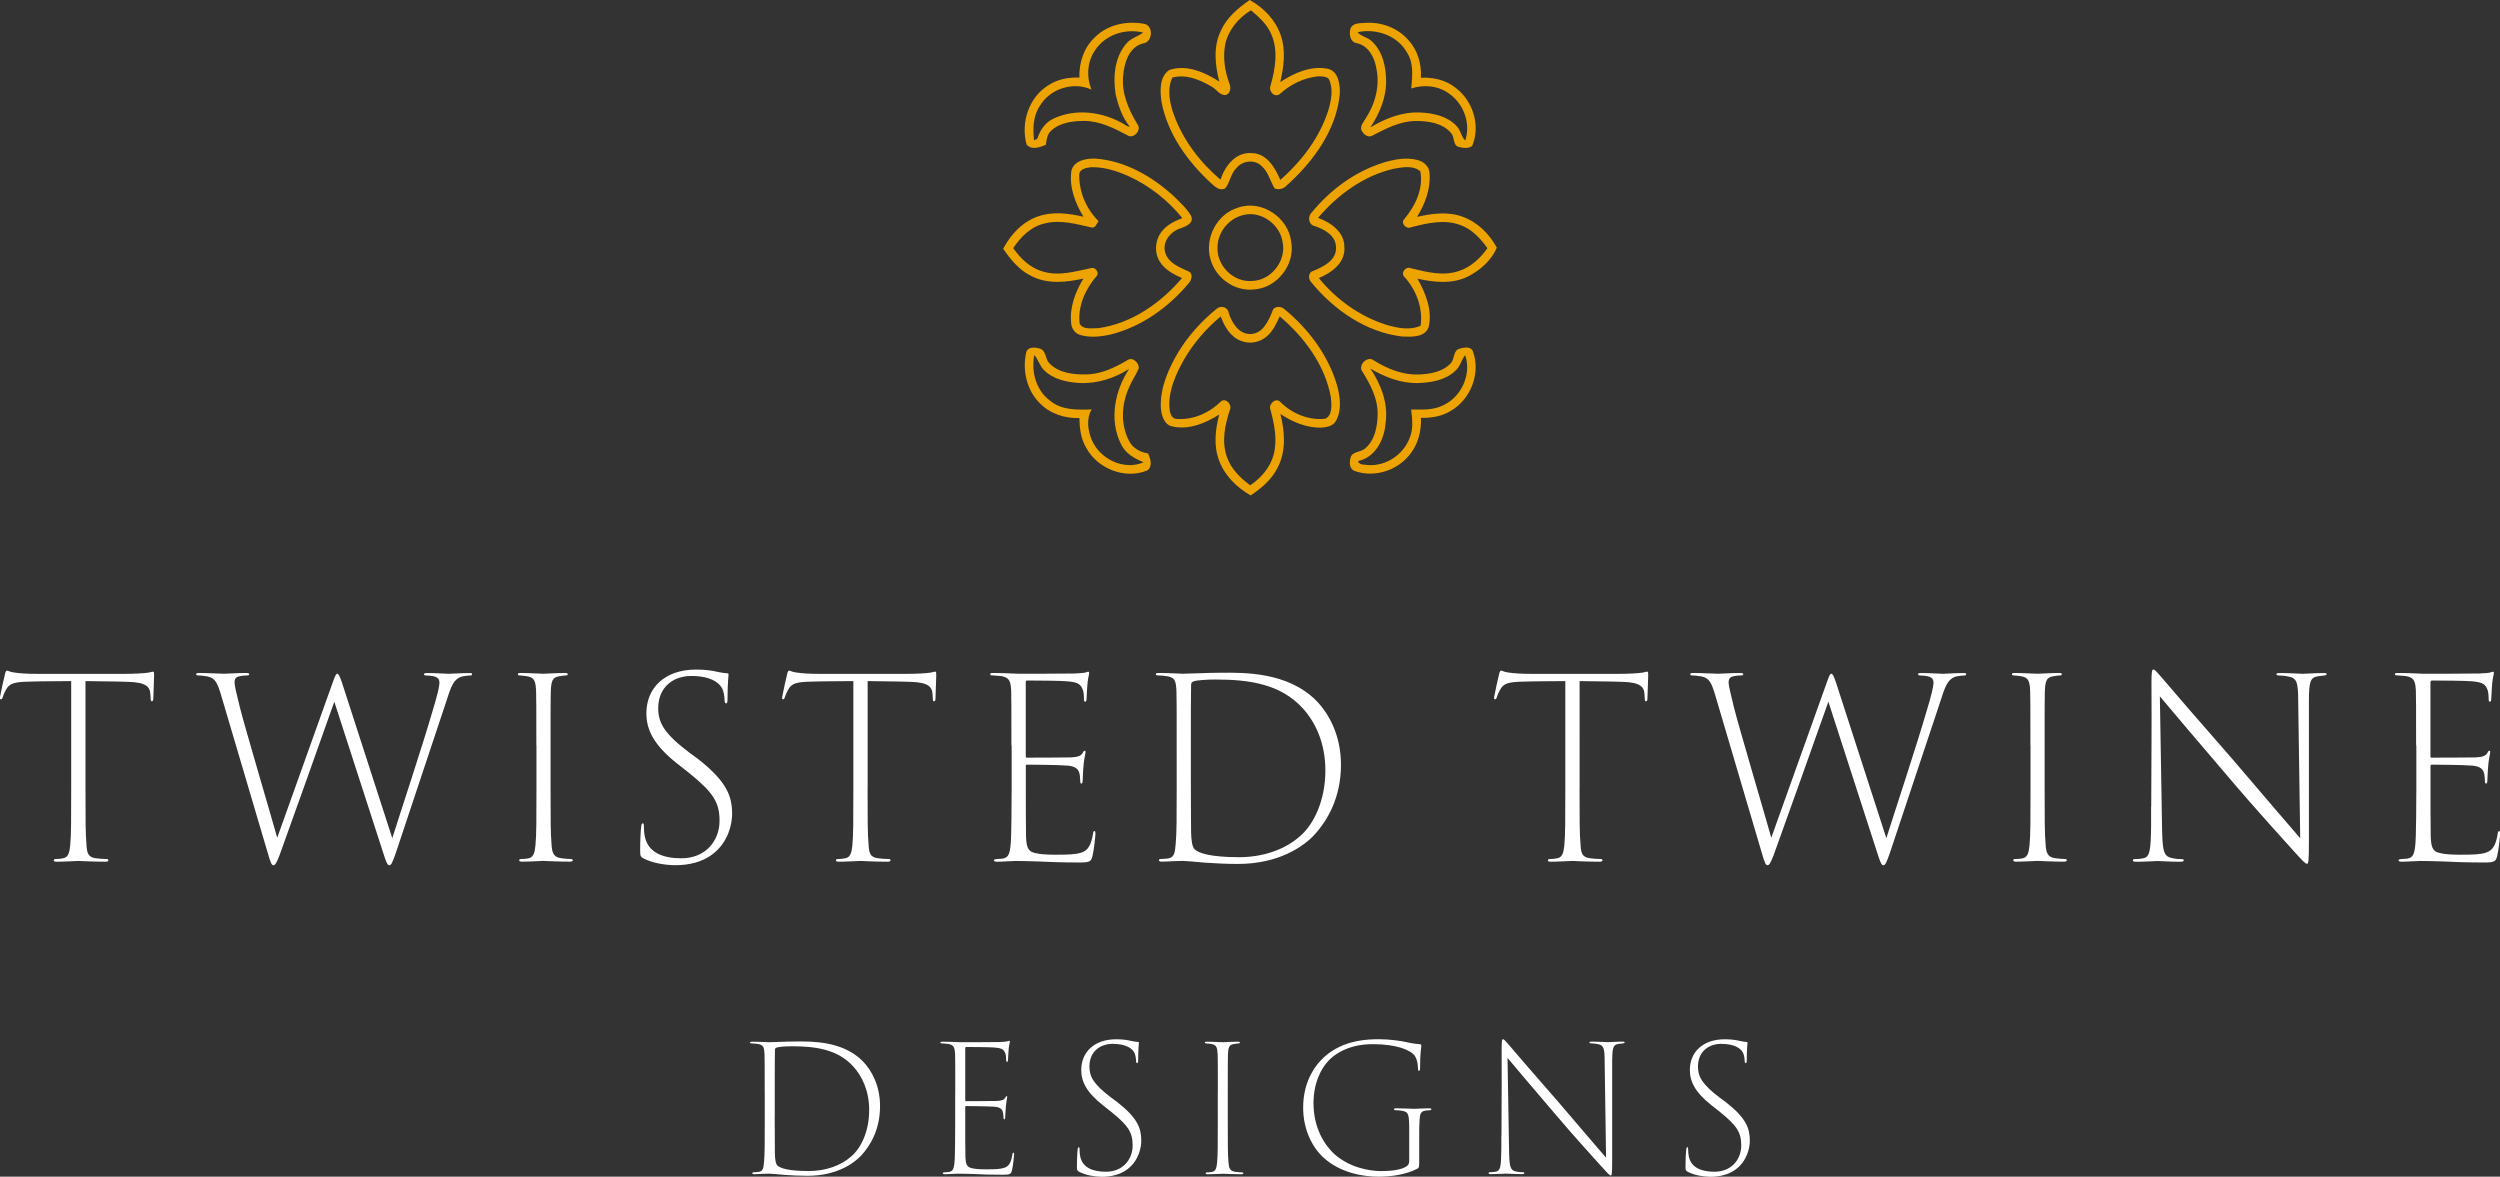 <?xml version="1.0" encoding="utf-8"?>
<!-- Generator: Adobe Illustrator 24.1.3, SVG Export Plug-In . SVG Version: 6.00 Build 0)  -->
<svg version="1.1" id="Layer_1" xmlns="http://www.w3.org/2000/svg" xmlns:xlink="http://www.w3.org/1999/xlink" x="0px" y="0px"
	 viewBox="0 0 425.2 200.13" style="enable-background:new 0 0 425.2 200.13;" xml:space="preserve">
<rect x="0" y="0" width="425.2" height="200.13" fill="#333333" stroke="none"/>
<style type="text/css">
	.st0{fill:#EDA400;}
	.st1{fill:#FFFFFF;}
</style>
<g>
	<g>
		<path class="st0" d="M207.64,5.24c1-2.25,2.93-3.88,4.91-5.24c2.39,1.31,4.41,3.41,5.29,6.03c0.88,2.56,0.51,5.35-0.09,7.93
			c2.31-1.53,5.11-2.79,7.94-2.29c1.97,0.31,2.26,2.74,2.18,4.36c-0.61,6.15-4.51,11.45-8.99,15.48c-0.53,0.59-1.37,0.86-2.11,0.52
			c-0.76-1.29-1.08-2.88-2.29-3.87c-1.2-1.1-3.23-0.81-4.21,0.45c-0.96,0.94-1.05,2.41-1.88,3.42c-0.99,0.54-1.84-0.37-2.51-0.97
			c-3.96-3.67-7.31-8.35-8.33-13.74c-0.25-1.81-0.4-4.24,1.31-5.41c2.93-1.01,6.05,0.38,8.52,1.96
			C206.65,11.05,206.33,7.92,207.64,5.24z M208.39,7.52c-0.43,2.21-0.09,4.51,0.68,6.61c0.35,0.72,0.24,1.93-0.74,2.04
			c-0.97-0.02-1.47-1.04-2.27-1.45c-1.99-1.15-4.34-2.17-6.67-1.52c-0.93,2.02-0.45,4.32,0.27,6.33c1.56,4.31,4.45,8.08,7.92,11.03
			c0.75-2.28,2.55-4.71,5.23-4.52c2.6-0.02,4.06,2.46,4.94,4.56c3.72-3.26,6.85-7.38,8.27-12.17c0.42-1.62,0.77-3.45-0.03-5.01
			c-0.47-0.47-1.22-0.43-1.83-0.44c-2.43,0.26-4.72,1.38-6.51,3.03c-0.93,0.66-1.94-0.55-1.55-1.46c0.8-2.84,1.36-6.05,0.07-8.84
			c-0.71-1.64-2.08-2.83-3.41-3.96C210.65,3.03,208.92,5.08,208.39,7.52z"/>
	</g>
	<g>
		<path class="st0" d="M186.32,6.24c2.14-2.07,5.32-2.72,8.2-2.2c1.69,0.18,1.58,3.12-0.05,3.33c-2.4,0.56-3.26,3.26-3.43,5.43
			c-0.34,2.99,0.9,5.85,2.42,8.34c0.78,0.98-0.69,2.6-1.72,1.86c-2.29-1.2-4.7-2.44-7.36-2.43c-1.95,0.01-4.11,0.27-5.6,1.66
			c-0.69,0.61-0.79,1.55-0.9,2.4c-1,0.43-2.45,0.95-3.28-0.05c-1.02-3.69,0.38-8.06,3.73-10.09c1.55-1.04,3.43-1.36,5.26-1.3
			C183.49,10.63,184.38,7.99,186.32,6.24z M186.24,8.57c-1.34,1.94-1.48,4.51-0.6,6.67c-3.07-1.4-6.98-0.19-8.73,2.69
			c-1.2,1.73-1.27,3.91-1.04,5.93c0.14-0.06,0.41-0.19,0.55-0.26c0.46-1.43,1.33-2.78,2.75-3.42c3.66-1.74,8.1-1.21,11.59,0.7
			c0.46,0.23,0.87,0.65,1.41,0.67c-1.29-1.53-1.94-3.51-2.41-5.43c-0.47-2.95-0.24-6.32,1.79-8.69c0.75-0.93,1.96-1.21,2.89-1.89
			C191.44,4.78,187.95,5.9,186.24,8.57z"/>
	</g>
	<g>
		<path class="st0" d="M229.68,4.89c0.38-1.04,1.67-0.93,2.57-1c2.69-0.18,5.46,0.84,7.25,2.89c1.62,1.71,2.3,4.11,2.17,6.44
			c2.1-0.1,4.27,0.39,5.92,1.73c2.94,2.21,4.27,6.46,2.79,9.88c-0.65,0.48-1.51,0.35-2.23,0.17c-1.08-0.23-0.72-1.64-1.32-2.34
			c-1.45-1.75-3.91-2.09-6.05-2.08c-2.66,0.02-5.06,1.29-7.36,2.48c-0.78,0.47-1.63-0.3-1.9-1c-0.17-0.76,0.44-1.34,0.77-1.95
			c1.63-2.47,2.42-5.55,1.8-8.49c-0.31-1.86-1.36-3.91-3.39-4.29C229.62,7.13,229.43,5.78,229.68,4.89z M230.91,5.47
			c0.59,0.76,1.66,0.84,2.33,1.49c1.88,1.64,2.46,4.26,2.51,6.66c0.07,2.91-1.1,5.67-2.68,8.05c2.56-1.54,5.49-2.7,8.53-2.53
			c2.17,0.09,4.52,0.61,6.08,2.24c0.75,0.69,0.8,1.82,1.53,2.53c0.96-2.86-0.22-6.16-2.64-7.91c-1.85-1.42-4.37-1.68-6.54-0.95
			c0.15-2.03,0.47-4.23-0.69-6.05C237.73,6.06,234.11,4.79,230.91,5.47z"/>
	</g>
	<g>
		<path class="st0" d="M182.22,29.05c0.45-1.79,2.6-2.14,4.17-2.07c4.99,0.38,9.55,3.03,13.19,6.33c1.08,1.08,2.27,2.12,3.03,3.46
			c0.47,1.27-0.97,1.74-1.88,2.08c-1.73,0.56-3.2,2.46-2.48,4.31c0.62,1.67,2.42,2.31,3.89,3c0.82,0.31,0.55,1.48,0.06,1.98
			c-3.41,4.11-7.99,7.39-13.21,8.73c-1.74,0.4-3.61,0.61-5.34,0.08c-0.84-0.26-1.38-1.08-1.46-1.93c-0.31-2.7,0.69-5.37,2.08-7.64
			c-2.91,0.64-6.13,1-8.86-0.44c-2.06-0.97-3.51-2.8-4.79-4.62c1.28-2.47,3.35-4.67,6.04-5.55c2.47-0.84,5.13-0.47,7.61,0.09
			C182.87,34.55,181.82,31.81,182.22,29.05z M183.56,29.79c-0.04,2.9,1.23,5.79,3.28,7.82c-0.31,0.4-0.56,1.28-1.24,1.07
			c-2.53-0.56-5.16-1.34-7.77-0.71c-2.38,0.47-4.2,2.27-5.5,4.23c1.24,1.78,2.9,3.39,5.05,3.98c2.73,0.84,5.54-0.04,8.23-0.59
			c0.71-0.2,1.42,0.82,0.9,1.37c-1.91,2.19-3.25,5.15-2.88,8.09c0.58,1.1,2.16,0.74,3.2,0.76c5.63-0.79,10.58-4.25,14.2-8.51
			c-1.43-0.65-2.93-1.42-3.77-2.8c-1.03-1.63-0.79-3.88,0.48-5.31c0.87-1.04,2.12-1.61,3.35-2.1c-2.45-3.03-5.6-5.51-9.15-7.13
			c-2-0.88-4.14-1.59-6.35-1.52C184.81,28.51,183.51,28.73,183.56,29.79z"/>
	</g>
	<g>
		<path class="st0" d="M235.27,27.66c1.86-0.54,3.87-0.96,5.8-0.45c1.03,0.25,2.03,1.08,2.06,2.21c0.24,2.65-0.74,5.25-2.12,7.47
			c2.54-0.58,5.29-0.96,7.8-0.01c2.51,0.92,4.52,2.92,5.77,5.24c-0.88,2.12-2.77,3.79-4.78,4.84c-2.7,1.41-5.85,1.07-8.71,0.44
			c1.39,2.48,2.58,5.39,1.88,8.27c-0.67,1.79-3,1.62-4.56,1.56c-6.11-0.75-11.53-4.51-15.37-9.2c-0.55-0.52-0.58-1.7,0.27-1.93
			c1.75-0.72,4.06-1.82,3.92-4.07c-0.04-1.97-1.96-3.02-3.59-3.57c-1.08-0.19-1.29-1.63-0.55-2.31
			C226.25,32.28,230.46,29.17,235.27,27.66z M224.17,37.06c2.17,0.77,4.52,2.41,4.48,4.97c0.22,2.62-2.18,4.39-4.35,5.26
			c2.97,3.63,6.94,6.5,11.42,7.93c1.89,0.56,4.02,1.02,5.9,0.18c0.43-2.99-0.74-6.06-2.73-8.28c-0.75-0.68,0.18-1.89,1.07-1.5
			c2.64,0.64,5.46,1.39,8.14,0.48c2.05-0.65,3.67-2.17,4.88-3.89c-1.19-1.67-2.66-3.26-4.64-3.95c-2.74-1.01-5.68-0.29-8.4,0.41
			c-0.79,0.35-1.77-0.74-1.11-1.4c1.87-2.2,3.3-5.19,2.74-8.13c-1.21-1.07-3.03-0.69-4.47-0.45
			C231.97,29.85,227.54,33.1,224.17,37.06z"/>
	</g>
	<g>
		<path class="st0" d="M210.52,35.33c4.03-1.46,8.67,1.68,9.1,5.87c0.67,3.85-2.47,7.81-6.37,8.03c-3.28,0.37-6.53-1.97-7.37-5.14
			C204.83,40.55,206.96,36.41,210.52,35.33z M211.36,36.6c-2.41,0.6-4.28,2.95-4.28,5.44c-0.18,3.06,2.62,5.93,5.7,5.75
			c3.28,0.04,6.02-3.34,5.38-6.54C217.74,38.16,214.43,35.73,211.36,36.6z"/>
	</g>
	<g>
		<path class="st0" d="M206.94,52.51c0.7-0.63,1.91-0.28,2.03,0.69c0.54,1.71,1.74,3.68,3.78,3.61c2.05-0.1,2.97-2.21,3.65-3.84
			c0.19-0.98,1.51-0.95,2.1-0.35c4.09,3.37,7.43,7.83,8.92,12.96c0.5,1.92,0.82,4.12-0.17,5.95c-0.49,0.99-1.71,1.16-2.7,1.21
			c-2.44-0.01-4.77-0.99-6.78-2.33c0.74,2.97,1.01,6.29-0.46,9.1c-0.99,2.04-2.76,3.52-4.6,4.75c-2.35-1.34-4.41-3.35-5.36-5.92
			c-0.97-2.51-0.66-5.3,0.02-7.84c-2.33,1.48-5.19,2.67-7.98,2.03c-1.45-0.29-1.88-2-1.96-3.27c-0.12-3.41,1.34-6.63,3.05-9.5
			C202.2,57,204.41,54.55,206.94,52.51z M215.42,57.24c-1.18,1.02-2.92,1.33-4.36,0.73c-1.79-0.67-2.81-2.44-3.44-4.15
			c-2.48,2.06-4.62,4.54-6.24,7.33c-1.37,2.46-2.64,5.19-2.49,8.08c0.04,0.79,0.25,2.01,1.27,2.02c2.79,0.21,5.6-1.06,7.55-3.02
			c0.83-0.58,1.84,0.6,1.49,1.43c-0.87,2.58-1.48,5.47-0.5,8.12c0.71,2,2.26,3.54,3.94,4.76c1.84-1.24,3.38-3.02,3.98-5.19
			c0.67-2.56,0.12-5.21-0.55-7.71c-0.36-0.89,0.89-2.06,1.65-1.31c1.97,1.99,4.85,3.21,7.66,2.89c1.31-0.58,1.08-2.43,0.98-3.61
			c-0.98-5.5-4.51-10.25-8.7-13.8C217.09,55.04,216.5,56.35,215.42,57.24z"/>
	</g>
	<g>
		<path class="st0" d="M174.56,59.82c0.37-0.9,1.57-0.76,2.33-0.52c1.07,0.34,0.85,1.75,1.56,2.45c1.59,1.71,4.13,1.97,6.33,1.93
			c2.54-0.04,4.86-1.18,7-2.44c0.87-0.61,2.07,0.54,1.88,1.47c-0.44,1.03-1.1,1.94-1.53,2.98c-1.38,2.87-1.61,6.41-0.11,9.28
			c0.62,1.25,1.9,1.94,3.24,2.15c0.43,0.87,0.8,2.16-0.08,2.87c-3.79,1.61-8.51-0.25-10.44-3.83c-0.91-1.52-1.13-3.31-1.15-5.06
			c-2.46,0.09-4.99-0.72-6.73-2.51C174.58,66.35,173.84,62.87,174.56,59.82z M175.9,60.39c-0.53,2.83,0.3,5.99,2.68,7.75
			c1.97,1.66,4.66,1.58,7.09,1.49c-0.93,1.58-0.66,3.57,0.02,5.19c1.37,3.26,5.49,5.27,8.81,3.8c-1.56-0.63-3.11-1.5-3.85-3.1
			c-2.04-4.09-1.06-9.07,1.39-12.77c-2.53,1.6-5.51,2.56-8.51,2.38c-2.12-0.12-4.39-0.62-5.94-2.16
			C176.81,62.26,176.63,61.14,175.9,60.39z"/>
	</g>
	<g>
		<path class="st0" d="M248.29,59.29c0.67-0.19,1.73-0.39,2.16,0.31c1.49,3.74-0.27,8.33-3.74,10.3c-1.5,0.93-3.29,1.2-5.03,1.17
			c0.08,2.17-0.45,4.41-1.82,6.13c-2.13,2.83-6.14,4.12-9.49,2.89c-0.84-0.31-0.89-1.41-0.69-2.15c0.2-1.17,1.64-0.99,2.41-1.6
			c1.75-1.37,2.18-3.78,2.22-5.89c0.04-2.62-1.2-5.01-2.55-7.17c-0.95-1.12,0.84-2.92,1.96-1.94c2.25,1.38,4.8,2.44,7.5,2.35
			c1.94-0.06,4.11-0.41,5.51-1.89C247.46,61.08,247.1,59.57,248.29,59.29z M247.58,63.01c-1.67,1.64-4.13,2.07-6.38,2.14
			c-2.9,0.07-5.67-1-8.12-2.46c1.83,2.73,3.09,6.03,2.57,9.36c-0.22,2.74-1.75,5.77-4.67,6.36c0.2,0.77,1.14,0.57,1.74,0.69
			c2.98,0.2,5.91-1.74,6.99-4.5c0.71-1.56,0.49-3.3,0.3-4.95c1.79,0,3.68,0.15,5.34-0.67c3.17-1.38,4.98-5.29,3.85-8.58
			C248.53,61.19,248.38,62.31,247.58,63.01z"/>
	</g>
</g>
<g>
	<path class="st1" d="M14.54,134.25c0,4.71,0,7.68,0.17,9.47c0.09,1.36,0.25,2.08,1.61,2.25c0.59,0.09,1.36,0.13,1.78,0.13
		c0.25,0,0.34,0.09,0.34,0.21c0,0.17-0.17,0.25-0.55,0.25c-1.91,0-4.37-0.13-4.59-0.13c-0.3,0-2.42,0.13-3.61,0.13
		c-0.34,0-0.55-0.04-0.55-0.25c0-0.13,0.13-0.21,0.38-0.21c0.38,0,0.85-0.04,1.23-0.13c0.85-0.17,1.06-0.93,1.19-2.16
		c0.17-1.78,0.17-4.42,0.17-9.55v-18.42c-2.12,0.04-4.63,0-7.09,0.09c-2.55,0.04-3.44,0.3-3.99,1.36c-0.34,0.59-0.38,0.76-0.55,1.23
		c-0.09,0.34-0.21,0.42-0.34,0.42s-0.17-0.13-0.13-0.42c0.13-0.76,0.68-3.23,0.81-3.74c0.08-0.47,0.21-0.72,0.38-0.72
		c0.21,0,0.42,0.21,1.1,0.3c0.98,0.17,2.33,0.25,4.16,0.25h14.69c1.53,0,3.44-0.09,4.08-0.21c0.42-0.09,0.68-0.17,0.81-0.17
		c0.17,0,0.17,0.21,0.17,0.59c0,0.85-0.13,3.27-0.13,3.95c0,0.34-0.08,0.51-0.25,0.51c-0.17,0-0.21-0.17-0.21-0.59
		c0-0.13-0.04-0.34-0.04-0.55c-0.04-1.36-0.76-2.08-3.74-2.17c-1.7-0.08-4.84-0.08-7.3-0.13V134.25z"/>
	<path class="st1" d="M37.72,118.62c-0.72-2.46-1.06-3.27-2.42-3.57c-0.68-0.13-1.32-0.17-1.57-0.17c-0.21,0-0.38-0.04-0.38-0.21
		c0-0.17,0.25-0.21,0.55-0.21c1.36,0,3.69,0.13,4.25,0.13c0.51,0,2.12-0.13,3.65-0.13c0.47,0,0.59,0.09,0.59,0.21
		c0,0.17-0.17,0.21-0.42,0.21c-0.25,0-0.98,0.04-1.36,0.17c-0.51,0.13-0.72,0.42-0.72,1.06c0,0.55,0.42,2.16,0.89,4.12
		c0.64,2.67,5.77,20.04,6.37,22.25l9.47-26.49c0.42-1.19,0.55-1.4,0.76-1.4c0.21,0,0.42,0.47,0.76,1.44l8.58,26.53
		c1.36-4.33,5.14-15.71,6.92-21.86c0.72-2.38,1.1-3.95,1.1-4.54c0-0.72-0.25-1.23-2.25-1.27c-0.21,0-0.38-0.09-0.38-0.21
		c0-0.17,0.17-0.21,0.59-0.21c1.49,0,3.14,0.13,3.61,0.13c0.42,0,2.25-0.13,3.52-0.13c0.3,0,0.47,0.04,0.47,0.17
		c0,0.17-0.09,0.25-0.34,0.25c-0.17,0-0.76,0.04-1.19,0.13c-1.66,0.34-2.08,1.83-2.97,4.59c-1.83,5.39-6.16,18.59-8.41,25.26
		c-0.68,1.95-0.85,2.29-1.19,2.29c-0.3,0-0.51-0.55-0.85-1.57l-8.49-26.24c-1.83,5.18-7.68,21.61-9.3,26.07
		c-0.51,1.27-0.72,1.74-1.06,1.74c-0.3,0-0.47-0.38-1.02-2.29L37.72,118.62z"/>
	<path class="st1" d="M91.22,126.73c0-6.58,0-7.81-0.04-9.17c-0.08-1.78-0.3-2.34-1.57-2.55c-0.42-0.08-0.81-0.08-1.15-0.13
		c-0.25,0-0.38-0.04-0.38-0.21c0-0.17,0.17-0.21,0.55-0.21c1.15,0,3.44,0.13,3.78,0.13c0.38,0,2.5-0.13,3.57-0.13
		c0.42,0,0.59,0.04,0.59,0.21c0,0.17-0.17,0.21-0.38,0.21c-0.38,0.04-0.59,0.04-1.02,0.13c-1.23,0.17-1.4,0.81-1.49,2.46
		c-0.04,1.36-0.04,2.67-0.04,9.3v7.47c0,4.71,0,7.64,0.17,9.43c0.08,1.36,0.34,2.12,1.61,2.29c0.64,0.09,1.27,0.13,1.49,0.13
		c0.38,0,0.51,0.09,0.51,0.21c0,0.17-0.17,0.25-0.59,0.25c-1.91,0-4.2-0.13-4.42-0.13c-0.3,0-2.33,0.13-3.52,0.13
		c-0.47,0-0.59-0.08-0.59-0.25c0-0.13,0.13-0.21,0.47-0.21c0.21,0,0.59,0,0.98-0.08c0.98-0.13,1.19-0.93,1.32-2.25
		c0.17-1.78,0.17-4.37,0.17-9.51V126.73z"/>
	<path class="st1" d="M109.47,146.01c-0.55-0.25-0.59-0.51-0.59-1.36c0-1.74,0.08-3.4,0.17-4.03c0.04-0.43,0.13-0.59,0.25-0.59
		c0.17,0,0.21,0.13,0.21,0.47c0,0.55,0.04,1.23,0.17,1.83c0.59,2.72,3.14,3.65,6.2,3.65c4.2,0,6.5-3.06,6.5-6.37
		c0-3.18-1.1-4.84-5.14-8.11l-2.04-1.61c-4.03-3.18-5.26-5.77-5.26-8.58c0-4.33,3.14-7.43,8.45-7.43c1.57,0,2.76,0.17,3.78,0.42
		c0.59,0.13,1.02,0.17,1.44,0.21c0.25,0,0.3,0.04,0.3,0.21c0,0.25-0.17,1.4-0.17,4.16c0,0.55-0.08,0.76-0.25,0.76
		c-0.17,0-0.21-0.17-0.25-0.47c0-0.72-0.17-1.74-0.51-2.25c-0.51-0.81-1.83-1.95-5.18-1.95c-3.01,0-5.6,1.87-5.6,5.48
		c0,2.5,1.02,4.33,5.35,7.6l1.4,1.02c4.92,3.86,5.82,6.33,5.82,9.38c0,1.49-0.55,4.8-3.44,6.92c-1.66,1.23-3.86,1.78-6.16,1.78
		C113.04,147.15,110.96,146.77,109.47,146.01z"/>
	<path class="st1" d="M147.56,134.25c0,4.71,0,7.68,0.17,9.47c0.09,1.36,0.25,2.08,1.61,2.25c0.59,0.09,1.36,0.13,1.78,0.13
		c0.25,0,0.34,0.09,0.34,0.21c0,0.17-0.17,0.25-0.55,0.25c-1.91,0-4.37-0.13-4.58-0.13c-0.3,0-2.42,0.13-3.61,0.13
		c-0.34,0-0.55-0.04-0.55-0.25c0-0.13,0.13-0.21,0.38-0.21c0.38,0,0.85-0.04,1.23-0.13c0.85-0.17,1.06-0.93,1.19-2.16
		c0.17-1.78,0.17-4.42,0.17-9.55v-18.42c-2.12,0.04-4.63,0-7.09,0.09c-2.55,0.04-3.44,0.3-3.99,1.36c-0.34,0.59-0.38,0.76-0.55,1.23
		c-0.09,0.34-0.21,0.42-0.34,0.42c-0.13,0-0.17-0.13-0.13-0.42c0.13-0.76,0.68-3.23,0.81-3.74c0.09-0.47,0.21-0.72,0.38-0.72
		c0.21,0,0.42,0.21,1.1,0.3c0.98,0.17,2.34,0.25,4.16,0.25h14.69c1.53,0,3.44-0.09,4.08-0.21c0.42-0.09,0.68-0.17,0.81-0.17
		c0.17,0,0.17,0.21,0.17,0.59c0,0.85-0.13,3.27-0.13,3.95c0,0.34-0.08,0.51-0.25,0.51c-0.17,0-0.21-0.17-0.21-0.59
		c0-0.13-0.04-0.34-0.04-0.55c-0.04-1.36-0.76-2.08-3.74-2.17c-1.7-0.08-4.84-0.08-7.3-0.13V134.25z"/>
	<path class="st1" d="M172.02,126.77c0-6.71,0-7.94-0.04-9.3c-0.08-1.66-0.34-2.21-1.57-2.46c-0.43-0.08-1.1-0.08-1.49-0.13
		c-0.34,0-0.51-0.04-0.51-0.21c0-0.17,0.17-0.21,0.55-0.21c1.02,0,2.59,0.04,4.25,0.13c0.51,0,8.49,0,9.51-0.04
		c0.81-0.04,1.82-0.09,2.04-0.21c0.21-0.09,0.25-0.09,0.34-0.09c0.13,0,0.17,0.13,0.13,0.3c0,0.25-0.17,0.68-0.25,1.49
		c-0.04,0.59-0.13,1.44-0.17,2.67c0,0.43-0.08,0.64-0.25,0.64c-0.17,0-0.21-0.21-0.21-0.59c0-0.72-0.08-1.32-0.3-1.7
		c-0.34-0.81-1.02-1.06-2.59-1.19c-0.98-0.09-4.71-0.13-6.75-0.13c-0.21,0-0.25,0.13-0.25,0.43v12.44c0,0.21,0.04,0.25,0.17,0.25
		c0.38,0,6.54,0,7.51-0.04c1.27-0.08,1.66-0.25,2-0.76c0.13-0.25,0.21-0.38,0.34-0.38c0.13,0,0.17,0.13,0.13,0.34
		c0,0.25-0.21,0.93-0.3,1.95c-0.13,1.19-0.13,2.29-0.17,2.76c0,0.34-0.09,0.55-0.21,0.55c-0.17,0-0.21-0.21-0.21-0.55
		c-0.04-0.59-0.04-0.89-0.17-1.32c-0.17-0.59-0.64-1.06-1.91-1.19c-1.32-0.13-6.41-0.17-6.96-0.17c-0.17,0-0.21,0.09-0.21,0.21v3.95
		c0,1.23,0,7.13,0.04,8.19c0.09,1.53,0.25,2.42,1.49,2.67c0.81,0.21,1.87,0.3,3.52,0.3c2.29,0,3.44-0.04,4.46-0.38
		c1.1-0.38,1.61-1.32,1.91-3.14c0.04-0.38,0.13-0.51,0.25-0.51c0.17,0,0.17,0.25,0.17,0.51c0,0.38-0.25,2.72-0.51,3.78
		c-0.25,0.93-0.47,1.06-2.29,1.06c-3.06,0-5.14-0.09-6.79-0.17c-1.66-0.04-2.72-0.09-3.99-0.09c-0.76,0-2.16,0.13-3.1,0.13
		c-0.42,0-0.59-0.08-0.59-0.25c0-0.13,0.17-0.17,0.47-0.21c0.38,0,0.81-0.04,1.1-0.08c0.89-0.21,1.27-0.64,1.36-3.86
		c0.04-1.7,0.09-4.07,0.09-7.9V126.77z"/>
	<path class="st1" d="M200.13,126.69c0-6.5,0-7.6-0.04-9.13c-0.08-1.78-0.25-2.34-1.61-2.55c-0.51-0.08-1.02-0.13-1.44-0.13
		c-0.25,0-0.47-0.04-0.47-0.21c0-0.17,0.17-0.21,0.59-0.21c1.74,0,3.74,0.13,3.99,0.13c1.1,0,4.33-0.17,6.37-0.17
		c4.12-0.04,11.51-0.13,16.35,4.75c2.16,2.21,4.2,5.9,4.2,10.91c0,5.52-2.25,9.47-4.63,12.02c-1.78,1.87-5.94,4.84-12.91,4.84
		c-1.74,0-3.78-0.09-5.48-0.21c-1.95-0.17-3.31-0.3-3.74-0.3c-0.13,0-1.06,0-1.78,0.04c-0.76,0.04-1.4,0.08-1.91,0.08
		c-0.34,0-0.51-0.08-0.51-0.25c0-0.13,0.13-0.21,0.43-0.21c0.34,0,0.72-0.04,1.1-0.08c1.06-0.17,1.19-0.89,1.32-2.5
		c0.17-1.7,0.17-4.76,0.17-9.04V126.69z M202.54,132.59c0,4.5,0.04,8.02,0.04,9c0.04,1.32,0.17,2.42,0.59,2.84
		c0.64,0.64,2.59,1.36,7.56,1.36c4.16,0,7.81-1.32,10.32-3.52c2.42-2.04,4.37-6.16,4.37-11.21c0-4.84-1.78-8.32-3.86-10.61
		c-3.74-4.07-8.92-4.88-14.86-4.88c-1.44,0-3.23,0.13-3.65,0.3c-0.38,0.13-0.47,0.3-0.47,0.72c-0.04,1.44-0.04,5.77-0.04,9.85
		V132.59z"/>
	<path class="st1" d="M268.65,134.25c0,4.71,0,7.68,0.17,9.47c0.09,1.36,0.25,2.08,1.61,2.25c0.59,0.09,1.36,0.13,1.78,0.13
		c0.25,0,0.34,0.09,0.34,0.21c0,0.17-0.17,0.25-0.55,0.25c-1.91,0-4.37-0.13-4.58-0.13c-0.3,0-2.42,0.13-3.61,0.13
		c-0.34,0-0.55-0.04-0.55-0.25c0-0.13,0.13-0.21,0.38-0.21c0.38,0,0.85-0.04,1.23-0.13c0.85-0.17,1.06-0.93,1.19-2.16
		c0.17-1.78,0.17-4.42,0.17-9.55v-18.42c-2.12,0.04-4.63,0-7.09,0.09c-2.55,0.04-3.44,0.3-3.99,1.36c-0.34,0.59-0.38,0.76-0.55,1.23
		c-0.09,0.34-0.21,0.42-0.34,0.42c-0.13,0-0.17-0.13-0.13-0.42c0.13-0.76,0.68-3.23,0.81-3.74c0.09-0.47,0.21-0.72,0.38-0.72
		c0.21,0,0.42,0.21,1.1,0.3c0.98,0.17,2.34,0.25,4.16,0.25h14.69c1.53,0,3.44-0.09,4.08-0.21c0.42-0.09,0.68-0.17,0.81-0.17
		c0.17,0,0.17,0.21,0.17,0.59c0,0.85-0.13,3.27-0.13,3.95c0,0.34-0.08,0.51-0.25,0.51c-0.17,0-0.21-0.17-0.21-0.59
		c0-0.13-0.04-0.34-0.04-0.55c-0.04-1.36-0.76-2.08-3.74-2.17c-1.7-0.08-4.84-0.08-7.3-0.13V134.25z"/>
	<path class="st1" d="M291.84,118.62c-0.72-2.46-1.06-3.27-2.42-3.57c-0.68-0.13-1.32-0.17-1.57-0.17c-0.21,0-0.38-0.04-0.38-0.21
		c0-0.17,0.25-0.21,0.55-0.21c1.36,0,3.69,0.13,4.24,0.13c0.51,0,2.12-0.13,3.65-0.13c0.47,0,0.59,0.09,0.59,0.21
		c0,0.17-0.17,0.21-0.42,0.21s-0.98,0.04-1.36,0.17c-0.51,0.13-0.72,0.42-0.72,1.06c0,0.55,0.43,2.16,0.89,4.12
		c0.64,2.67,5.77,20.04,6.37,22.25l9.47-26.49c0.42-1.19,0.55-1.4,0.76-1.4c0.21,0,0.42,0.47,0.76,1.44l8.58,26.53
		c1.36-4.33,5.14-15.71,6.92-21.86c0.72-2.38,1.1-3.95,1.1-4.54c0-0.72-0.25-1.23-2.25-1.27c-0.21,0-0.38-0.09-0.38-0.21
		c0-0.17,0.17-0.21,0.59-0.21c1.49,0,3.14,0.13,3.61,0.13c0.42,0,2.25-0.13,3.52-0.13c0.3,0,0.47,0.04,0.47,0.17
		c0,0.17-0.09,0.25-0.34,0.25c-0.17,0-0.76,0.04-1.19,0.13c-1.66,0.34-2.08,1.83-2.97,4.59c-1.83,5.39-6.16,18.59-8.41,25.26
		c-0.68,1.95-0.85,2.29-1.19,2.29c-0.3,0-0.51-0.55-0.85-1.57l-8.49-26.24c-1.83,5.18-7.68,21.61-9.3,26.07
		c-0.51,1.27-0.72,1.74-1.06,1.74c-0.3,0-0.47-0.38-1.02-2.29L291.84,118.62z"/>
	<path class="st1" d="M345.33,126.73c0-6.58,0-7.81-0.04-9.17c-0.08-1.78-0.3-2.34-1.57-2.55c-0.43-0.08-0.81-0.08-1.15-0.13
		c-0.25,0-0.38-0.04-0.38-0.21c0-0.17,0.17-0.21,0.55-0.21c1.15,0,3.44,0.13,3.78,0.13c0.38,0,2.5-0.13,3.57-0.13
		c0.42,0,0.59,0.04,0.59,0.21c0,0.17-0.17,0.21-0.38,0.21c-0.38,0.04-0.59,0.04-1.02,0.13c-1.23,0.17-1.4,0.81-1.49,2.46
		c-0.04,1.36-0.04,2.67-0.04,9.3v7.47c0,4.71,0,7.64,0.17,9.43c0.08,1.36,0.34,2.12,1.61,2.29c0.64,0.09,1.27,0.13,1.49,0.13
		c0.38,0,0.51,0.09,0.51,0.21c0,0.17-0.17,0.25-0.59,0.25c-1.91,0-4.2-0.13-4.42-0.13c-0.3,0-2.33,0.13-3.52,0.13
		c-0.47,0-0.59-0.08-0.59-0.25c0-0.13,0.13-0.21,0.47-0.21c0.21,0,0.59,0,0.98-0.08c0.98-0.13,1.19-0.93,1.32-2.25
		c0.17-1.78,0.17-4.37,0.17-9.51V126.73z"/>
	<path class="st1" d="M365.88,137.22c0.04-11.59,0.09-12.86,0.04-20.93c0-2.04,0.08-2.42,0.34-2.42s0.81,0.68,1.4,1.36
		c1.32,1.57,6.45,7.51,12.18,14.05c5.69,6.71,9.6,11.21,11.38,13.29l-0.34-23.31c0-3.27-0.25-3.95-1.7-4.2
		c-0.59-0.13-1.19-0.17-1.49-0.17c-0.38,0-0.51-0.09-0.51-0.21c0-0.21,0.25-0.21,0.64-0.21c1.53,0,3.44,0.13,3.86,0.13
		c0.47,0,2.12-0.13,3.44-0.13c0.38,0,0.59,0,0.59,0.21c0,0.13-0.13,0.17-0.42,0.21c-0.38,0.04-0.55,0.08-1.06,0.13
		c-1.36,0.21-1.49,1.06-1.53,3.95v23.99c0,3.69-0.08,3.95-0.34,3.95s-0.68-0.42-2.55-2.5c-1.19-1.36-5.69-6.2-11.29-12.82
		c-4.46-5.22-9.34-10.95-11.17-13.16l0.38,22.84c0.09,3.65,0.3,4.46,1.87,4.71c0.59,0.13,1.15,0.13,1.4,0.13
		c0.3,0,0.42,0.09,0.42,0.21c0,0.17-0.17,0.25-0.64,0.25c-1.78,0-3.35-0.13-3.82-0.13c-0.47,0-2.04,0.13-3.61,0.13
		c-0.38,0-0.59-0.04-0.59-0.25c0-0.13,0.13-0.21,0.38-0.21c0.3,0,0.72,0,1.36-0.13c1.1-0.21,1.32-1.1,1.36-5.6V137.22z"/>
	<path class="st1" d="M410.93,126.77c0-6.71,0-7.94-0.04-9.3c-0.08-1.66-0.34-2.21-1.57-2.46c-0.43-0.08-1.1-0.08-1.49-0.13
		c-0.34,0-0.51-0.04-0.51-0.21c0-0.17,0.17-0.21,0.55-0.21c1.02,0,2.59,0.04,4.25,0.13c0.51,0,8.49,0,9.51-0.04
		c0.81-0.04,1.82-0.09,2.04-0.21c0.21-0.09,0.25-0.09,0.34-0.09c0.13,0,0.17,0.13,0.13,0.3c0,0.25-0.17,0.68-0.25,1.49
		c-0.04,0.59-0.13,1.44-0.17,2.67c0,0.43-0.08,0.64-0.25,0.64c-0.17,0-0.21-0.21-0.21-0.59c0-0.72-0.08-1.32-0.3-1.7
		c-0.34-0.81-1.02-1.06-2.59-1.19c-0.98-0.09-4.71-0.13-6.75-0.13c-0.21,0-0.25,0.13-0.25,0.43v12.44c0,0.21,0.04,0.25,0.17,0.25
		c0.38,0,6.54,0,7.51-0.04c1.27-0.08,1.66-0.25,2-0.76c0.13-0.25,0.21-0.38,0.34-0.38c0.13,0,0.17,0.13,0.13,0.34
		c0,0.25-0.21,0.93-0.3,1.95c-0.13,1.19-0.13,2.29-0.17,2.76c0,0.34-0.09,0.55-0.21,0.55c-0.17,0-0.21-0.21-0.21-0.55
		c-0.04-0.59-0.04-0.89-0.17-1.32c-0.17-0.59-0.64-1.06-1.91-1.19c-1.32-0.13-6.41-0.17-6.96-0.17c-0.17,0-0.21,0.09-0.21,0.21v3.95
		c0,1.23,0,7.13,0.04,8.19c0.09,1.53,0.25,2.42,1.49,2.67c0.81,0.21,1.87,0.3,3.52,0.3c2.29,0,3.44-0.04,4.46-0.38
		c1.1-0.38,1.61-1.32,1.91-3.14c0.04-0.38,0.13-0.51,0.25-0.51c0.17,0,0.17,0.25,0.17,0.51c0,0.38-0.25,2.72-0.51,3.78
		c-0.25,0.93-0.47,1.06-2.29,1.06c-3.06,0-5.14-0.09-6.79-0.17c-1.66-0.04-2.72-0.09-3.99-0.09c-0.76,0-2.16,0.13-3.1,0.13
		c-0.42,0-0.59-0.08-0.59-0.25c0-0.13,0.17-0.17,0.47-0.21c0.38,0,0.81-0.04,1.1-0.08c0.89-0.21,1.27-0.64,1.36-3.86
		c0.04-1.7,0.09-4.07,0.09-7.9V126.77z"/>
</g>
<g>
	<path class="st1" d="M130.06,185.76c0-4.56,0-5.34-0.03-6.41c-0.06-1.25-0.18-1.64-1.13-1.79c-0.36-0.06-0.72-0.09-1.01-0.09
		c-0.18,0-0.33-0.03-0.33-0.15c0-0.12,0.12-0.15,0.42-0.15c1.22,0,2.62,0.09,2.8,0.09c0.78,0,3.04-0.12,4.47-0.12
		c2.89-0.03,8.08-0.09,11.48,3.34c1.52,1.55,2.95,4.14,2.95,7.66c0,3.88-1.58,6.65-3.25,8.44c-1.25,1.31-4.17,3.4-9.06,3.4
		c-1.22,0-2.65-0.06-3.85-0.15c-1.37-0.12-2.33-0.21-2.62-0.21c-0.09,0-0.75,0-1.25,0.03c-0.54,0.03-0.98,0.06-1.34,0.06
		c-0.24,0-0.36-0.06-0.36-0.18c0-0.09,0.09-0.15,0.3-0.15c0.24,0,0.51-0.03,0.78-0.06c0.75-0.12,0.83-0.63,0.92-1.76
		c0.12-1.19,0.12-3.34,0.12-6.35V185.76z M131.76,189.9c0,3.16,0.03,5.63,0.03,6.32c0.03,0.92,0.12,1.7,0.42,2
		c0.45,0.45,1.82,0.95,5.31,0.95c2.92,0,5.49-0.92,7.24-2.47c1.7-1.43,3.07-4.32,3.07-7.87c0-3.4-1.25-5.84-2.71-7.45
		c-2.62-2.86-6.26-3.43-10.43-3.43c-1.01,0-2.27,0.09-2.56,0.21c-0.27,0.09-0.33,0.21-0.33,0.51c-0.03,1.01-0.03,4.05-0.03,6.92
		V189.9z"/>
	<path class="st1" d="M162.47,185.82c0-4.71,0-5.57-0.03-6.53c-0.06-1.16-0.24-1.55-1.1-1.73c-0.3-0.06-0.78-0.06-1.04-0.09
		c-0.24,0-0.36-0.03-0.36-0.15c0-0.12,0.12-0.15,0.39-0.15c0.72,0,1.82,0.03,2.98,0.09c0.36,0,5.96,0,6.68-0.03
		c0.57-0.03,1.28-0.06,1.43-0.15c0.15-0.06,0.18-0.06,0.24-0.06c0.09,0,0.12,0.09,0.09,0.21c0,0.18-0.12,0.48-0.18,1.04
		c-0.03,0.42-0.09,1.01-0.12,1.88c0,0.3-0.06,0.45-0.18,0.45c-0.12,0-0.15-0.15-0.15-0.42c0-0.51-0.06-0.92-0.21-1.19
		c-0.24-0.57-0.72-0.75-1.82-0.83c-0.69-0.06-3.31-0.09-4.74-0.09c-0.15,0-0.18,0.09-0.18,0.3v8.73c0,0.15,0.03,0.18,0.12,0.18
		c0.27,0,4.59,0,5.28-0.03c0.89-0.06,1.16-0.18,1.4-0.54c0.09-0.18,0.15-0.27,0.24-0.27s0.12,0.09,0.09,0.24
		c0,0.18-0.15,0.66-0.21,1.37c-0.09,0.83-0.09,1.61-0.12,1.94c0,0.24-0.06,0.39-0.15,0.39c-0.12,0-0.15-0.15-0.15-0.39
		c-0.03-0.42-0.03-0.63-0.12-0.92c-0.12-0.42-0.45-0.75-1.34-0.83c-0.92-0.09-4.5-0.12-4.89-0.12c-0.12,0-0.15,0.06-0.15,0.15v2.77
		c0,0.87,0,5.01,0.03,5.75c0.06,1.07,0.18,1.7,1.04,1.88c0.57,0.15,1.31,0.21,2.47,0.21c1.61,0,2.41-0.03,3.13-0.27
		c0.78-0.27,1.13-0.92,1.34-2.21c0.03-0.27,0.09-0.36,0.18-0.36c0.12,0,0.12,0.18,0.12,0.36c0,0.27-0.18,1.91-0.36,2.65
		c-0.18,0.66-0.33,0.75-1.61,0.75c-2.15,0-3.61-0.06-4.77-0.12c-1.16-0.03-1.91-0.06-2.8-0.06c-0.54,0-1.52,0.09-2.18,0.09
		c-0.3,0-0.42-0.06-0.42-0.18c0-0.09,0.12-0.12,0.33-0.15c0.27,0,0.57-0.03,0.78-0.06c0.63-0.15,0.89-0.45,0.95-2.71
		c0.03-1.19,0.06-2.86,0.06-5.54V185.82z"/>
	<path class="st1" d="M183.58,199.32c-0.39-0.18-0.42-0.36-0.42-0.95c0-1.22,0.06-2.38,0.12-2.83c0.03-0.3,0.09-0.42,0.18-0.42
		c0.12,0,0.15,0.09,0.15,0.33c0,0.39,0.03,0.86,0.12,1.28c0.42,1.91,2.21,2.56,4.35,2.56c2.95,0,4.56-2.15,4.56-4.47
		c0-2.24-0.78-3.4-3.61-5.69L187.6,188c-2.83-2.24-3.7-4.05-3.7-6.02c0-3.04,2.21-5.22,5.93-5.22c1.1,0,1.94,0.12,2.65,0.3
		c0.42,0.09,0.72,0.12,1.01,0.15c0.18,0,0.21,0.03,0.21,0.15c0,0.18-0.12,0.98-0.12,2.92c0,0.39-0.06,0.54-0.18,0.54
		c-0.12,0-0.15-0.12-0.18-0.33c0-0.51-0.12-1.22-0.36-1.58c-0.36-0.57-1.28-1.37-3.64-1.37c-2.12,0-3.93,1.31-3.93,3.85
		c0,1.76,0.72,3.04,3.76,5.34l0.98,0.72c3.46,2.71,4.08,4.44,4.08,6.59c0,1.04-0.39,3.37-2.41,4.86c-1.16,0.86-2.71,1.25-4.32,1.25
		C186.08,200.13,184.62,199.86,183.58,199.32z"/>
	<path class="st1" d="M207.13,185.79c0-4.62,0-5.49-0.03-6.44c-0.06-1.25-0.21-1.64-1.1-1.79c-0.3-0.06-0.57-0.06-0.81-0.09
		c-0.18,0-0.27-0.03-0.27-0.15c0-0.12,0.12-0.15,0.39-0.15c0.8,0,2.41,0.09,2.65,0.09c0.27,0,1.76-0.09,2.5-0.09
		c0.3,0,0.42,0.03,0.42,0.15c0,0.12-0.12,0.15-0.27,0.15c-0.27,0.03-0.42,0.03-0.72,0.09c-0.86,0.12-0.98,0.57-1.04,1.73
		c-0.03,0.95-0.03,1.88-0.03,6.53v5.25c0,3.31,0,5.37,0.12,6.62c0.06,0.95,0.24,1.49,1.13,1.61c0.45,0.06,0.89,0.09,1.04,0.09
		c0.27,0,0.36,0.06,0.36,0.15c0,0.12-0.12,0.18-0.42,0.18c-1.34,0-2.95-0.09-3.1-0.09c-0.21,0-1.64,0.09-2.47,0.09
		c-0.33,0-0.42-0.06-0.42-0.18c0-0.09,0.09-0.15,0.33-0.15c0.15,0,0.42,0,0.69-0.06c0.69-0.09,0.83-0.66,0.92-1.58
		c0.12-1.25,0.12-3.07,0.12-6.68V185.79z"/>
	<path class="st1" d="M241.38,197.24c0,1.31-0.03,1.34-0.3,1.52c-2.09,1.1-4.71,1.37-6.65,1.37c-2.5,0-6.41-0.6-9.3-3.22
		c-1.85-1.67-3.49-4.68-3.49-8.53c0-4.77,2.35-7.87,4.65-9.45c2.89-2,6.14-2.18,8.29-2.18c1.79,0,3.73,0.3,4.56,0.48
		c0.86,0.21,1.73,0.33,2.33,0.36c0.21,0.03,0.27,0.12,0.27,0.24c0,0.39-0.21,1.01-0.21,3.76c0,0.39-0.06,0.54-0.21,0.54
		c-0.12,0-0.15-0.12-0.15-0.45c-0.03-0.8-0.15-1.46-0.51-2.06c-0.66-1.01-3.1-2.03-7.15-2.03c-1.97,0-4.56,0.36-6.8,2.12
		c-1.85,1.46-3.31,4.29-3.31,7.9c0,4.29,1.91,7.15,3.49,8.62c2.62,2.38,6.05,2.95,8.08,2.95c1.76,0,3.31-0.24,4.11-0.72
		c0.45-0.24,0.6-0.54,0.6-1.04v-5.16c0-2.83-0.12-3.13-1.22-3.34c-0.36-0.06-0.77-0.09-1.07-0.09c-0.15,0-0.3-0.03-0.3-0.15
		c0-0.12,0.12-0.18,0.42-0.18c1.25,0,2.8,0.09,3.04,0.09c0.18,0,1.7-0.09,2.47-0.09c0.33,0,0.42,0.06,0.42,0.18
		c0,0.12-0.12,0.15-0.3,0.15c-0.15,0-0.36,0.03-0.69,0.06c-0.78,0.12-0.95,0.54-1.01,1.58c-0.06,0.74-0.06,1.7-0.06,2.92V197.24z"/>
	<path class="st1" d="M255.37,193.15c0.03-8.14,0.06-9.03,0.03-14.7c0-1.43,0.06-1.7,0.24-1.7s0.57,0.48,0.98,0.95
		c0.92,1.1,4.53,5.28,8.55,9.87c3.99,4.71,6.74,7.87,7.99,9.33l-0.24-16.37c0-2.3-0.18-2.77-1.19-2.95
		c-0.42-0.09-0.84-0.12-1.04-0.12c-0.27,0-0.36-0.06-0.36-0.15c0-0.15,0.18-0.15,0.45-0.15c1.07,0,2.41,0.09,2.71,0.09
		c0.33,0,1.49-0.09,2.41-0.09c0.27,0,0.42,0,0.42,0.15c0,0.09-0.09,0.12-0.3,0.15c-0.27,0.03-0.39,0.06-0.75,0.09
		c-0.95,0.15-1.04,0.75-1.07,2.77v16.84c0,2.59-0.06,2.77-0.24,2.77s-0.48-0.3-1.79-1.76c-0.83-0.95-3.99-4.35-7.93-9
		c-3.13-3.67-6.56-7.69-7.84-9.24l0.27,16.04c0.06,2.56,0.21,3.13,1.31,3.31c0.42,0.09,0.8,0.09,0.98,0.09c0.21,0,0.3,0.06,0.3,0.15
		c0,0.12-0.12,0.18-0.45,0.18c-1.25,0-2.35-0.09-2.68-0.09c-0.33,0-1.43,0.09-2.53,0.09c-0.27,0-0.42-0.03-0.42-0.18
		c0-0.09,0.09-0.15,0.27-0.15c0.21,0,0.51,0,0.95-0.09c0.78-0.15,0.92-0.78,0.95-3.93V193.15z"/>
	<path class="st1" d="M287.09,199.32c-0.39-0.18-0.42-0.36-0.42-0.95c0-1.22,0.06-2.38,0.12-2.83c0.03-0.3,0.09-0.42,0.18-0.42
		c0.12,0,0.15,0.09,0.15,0.33c0,0.39,0.03,0.86,0.12,1.28c0.42,1.91,2.21,2.56,4.35,2.56c2.95,0,4.56-2.15,4.56-4.47
		c0-2.24-0.78-3.4-3.61-5.69l-1.43-1.13c-2.83-2.24-3.7-4.05-3.7-6.02c0-3.04,2.21-5.22,5.93-5.22c1.1,0,1.94,0.12,2.65,0.3
		c0.42,0.09,0.72,0.12,1.01,0.15c0.18,0,0.21,0.03,0.21,0.15c0,0.18-0.12,0.98-0.12,2.92c0,0.39-0.06,0.54-0.18,0.54
		c-0.12,0-0.15-0.12-0.18-0.33c0-0.51-0.12-1.22-0.36-1.58c-0.36-0.57-1.28-1.37-3.64-1.37c-2.12,0-3.94,1.31-3.94,3.85
		c0,1.76,0.72,3.04,3.76,5.34l0.98,0.72c3.46,2.71,4.08,4.44,4.08,6.59c0,1.04-0.39,3.37-2.41,4.86c-1.16,0.86-2.71,1.25-4.32,1.25
		C289.59,200.13,288.13,199.86,287.09,199.32z"/>
</g>
</svg>
